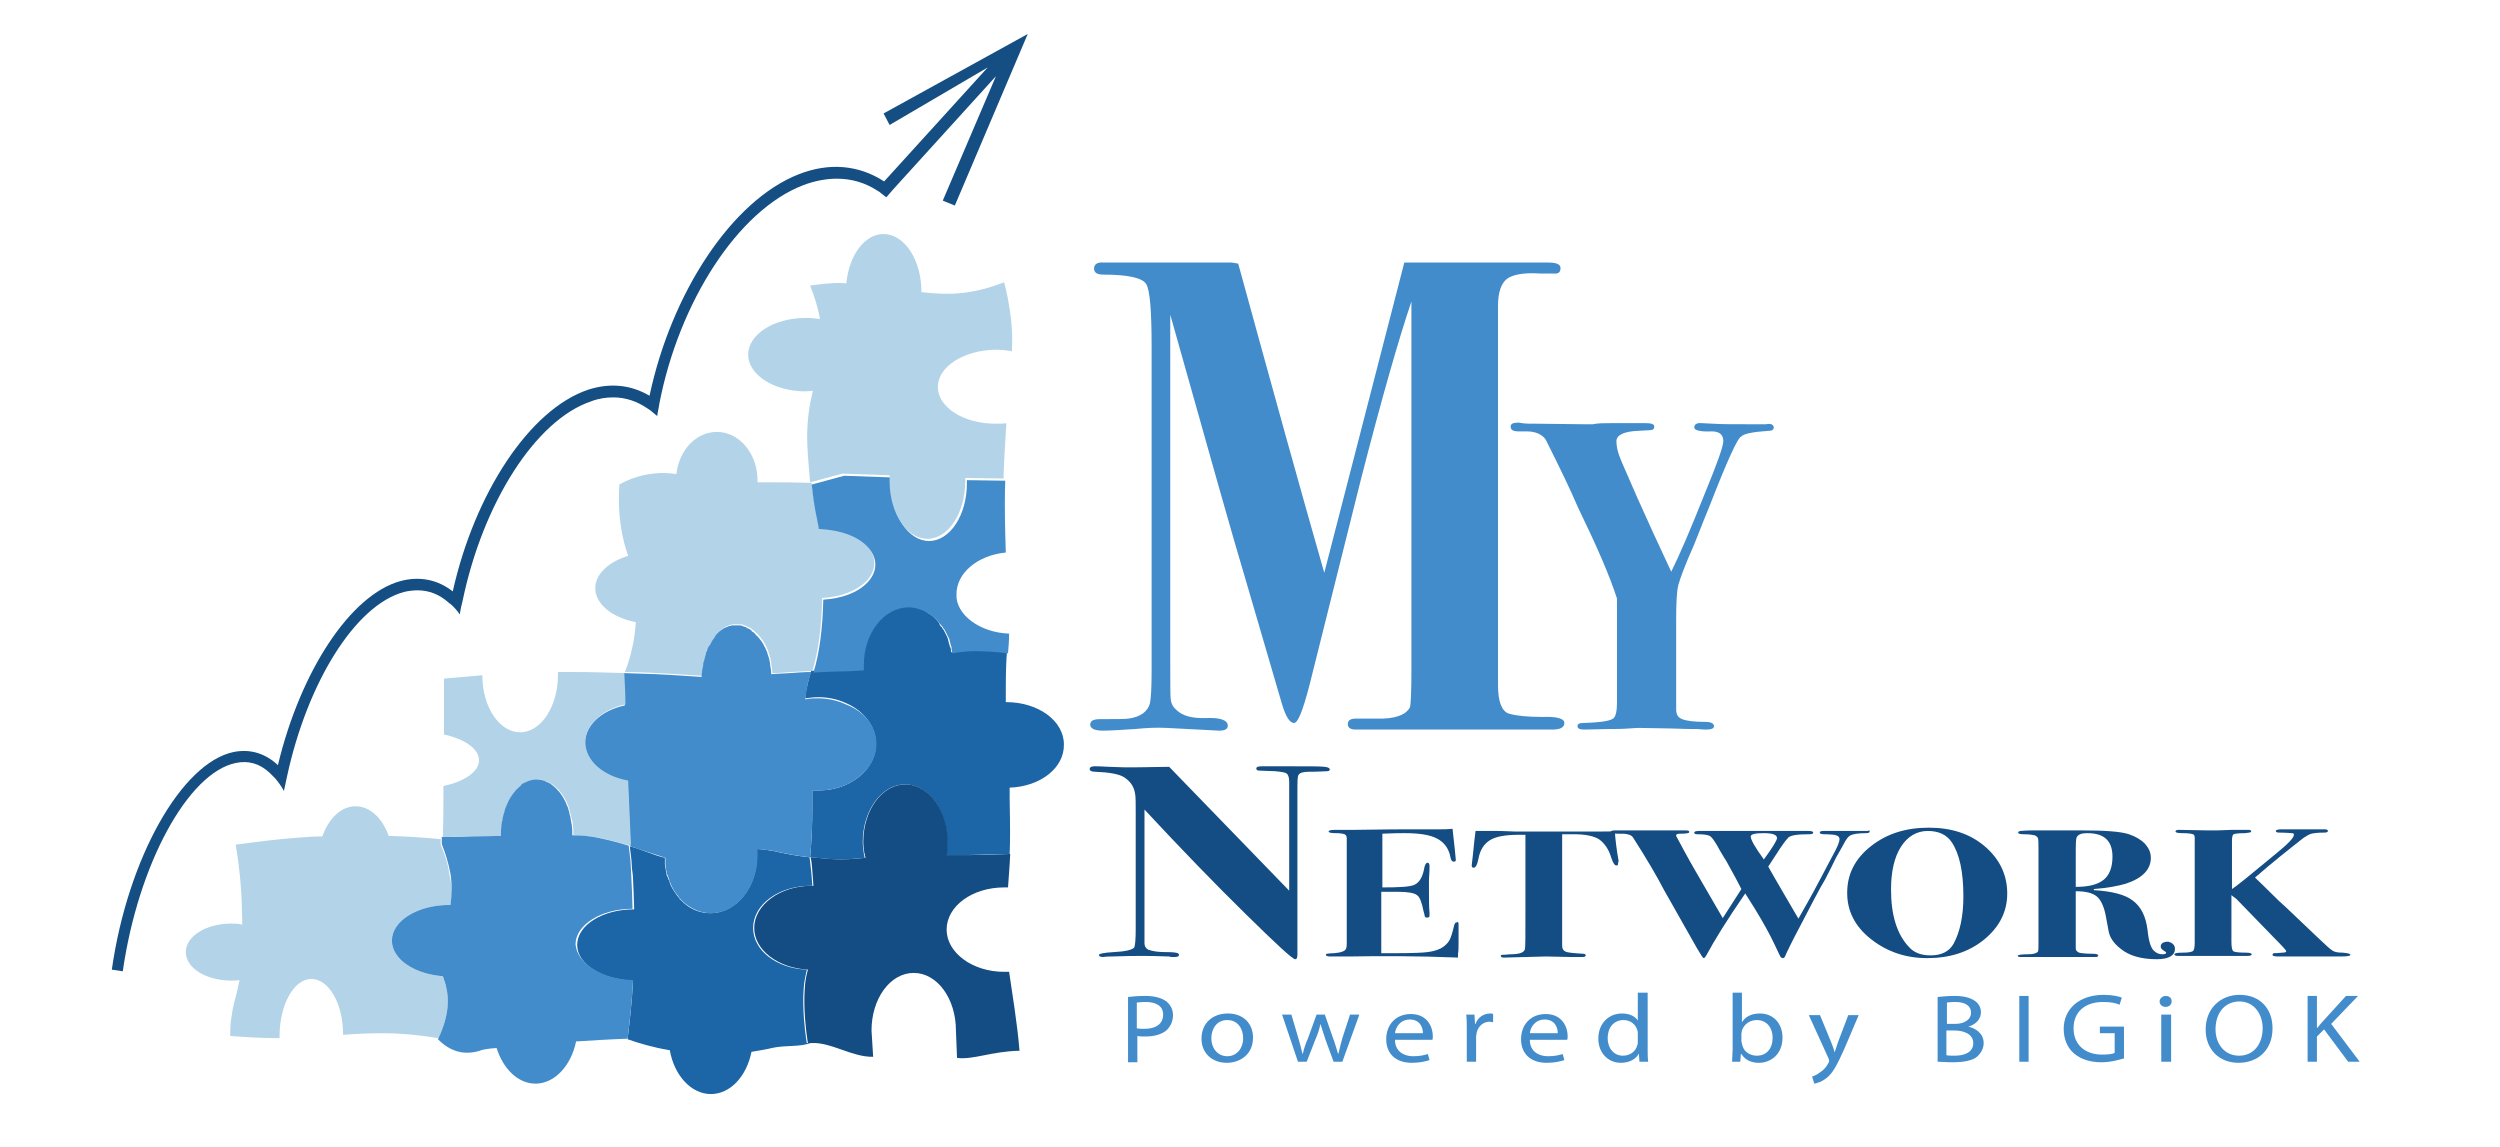 <?xml version="1.0" encoding="utf-8"?>
<!-- Generator: Adobe Illustrator 26.2.1, SVG Export Plug-In . SVG Version: 6.00 Build 0)  -->
<svg version="1.1" id="Layer_1" xmlns="http://www.w3.org/2000/svg" xmlns:xlink="http://www.w3.org/1999/xlink" x="0px" y="0px"
	 viewBox="0 0 456.1 209.2" style="enable-background:new 0 0 456.1 209.2;" xml:space="preserve">
<style type="text/css">
	.st0{fill:#B3D3E8;}
	.st1{fill:#1C65A7;}
	.st2{fill:#428CCB;}
	.st3{fill:#144D83;}
	.st4{fill:#144E83;}
	.st5{fill:#CCCCCC;}
	.st6{fill:#565656;}
	.st7{fill:#7D7D7D;}
	.st8{fill:#424242;}
	.st9{fill:#FFFFFF;}
	.st10{fill:#57A4DA;}
	.st11{fill:#202B5A;}
</style>
<path class="st0" d="M82.2,165.1H82c-5.8,0-10.5,2.9-10.5,6.5c0,3.4,4.1,6.1,9.3,6.5c0.2,0.7,0.4,1.4,0.6,2c0.5,2,0.6,5-1.4,9.3
	c-3.7-0.6-7-0.9-9.9-0.9c-2.9,0-5.1,0.1-7.5,0.3c0-5.7-2.6-10.2-5.8-10.2c-3.2,0-5.8,4.7-5.8,10.5c0,0.1,0,0.2,0,0.3
	c-3.4,0-6.4-0.2-9-0.4c0-0.7,0-1.9,0.2-3.3c0.3-2.2,0.8-3.8,0.9-4.2c0.2-0.8,0.4-1.7,0.6-2.7c-0.5,0.1-1,0.1-1.5,0.1
	c-4.6,0-8.3-2.3-8.3-5.2c0-2.9,3.7-5.2,8.3-5.2c0.7,0,1.3,0,2,0.2c0-1.7-0.1-3.2-0.1-4.1c-0.1-2.8-0.4-6.4-1.1-10.5
	c3.7-0.5,7.6-1,11.6-1.3c1.4-0.1,2.8-0.2,4.2-0.2c1.2-3.3,3.4-5.5,6.1-5.5c2.6,0,4.9,2.2,6,5.4c3.3,0.1,6.5,0.3,9.5,0.6
	c0,0.4,0,0.7,0,1c0.6,1.4,1.3,3.2,1.6,5.5C82.5,161.4,82.4,163.3,82.2,165.1z"/>
<path class="st0" d="M159.5,102.7c0,2.4-2,4.4-5,5.5c-1.3,0.5-2.9,0.8-4.5,0.9c-0.1,5.1-0.7,9.9-1.8,13.3c-1.2,0.1-2.5,0.1-3.9,0.2
	c-1.3,0.1-2.4,0.2-3.4,0.2c0-0.6-0.1-1.1-0.2-1.7c0-0.1,0-0.1,0-0.2c-0.1-0.3-0.1-0.6-0.2-1c-0.1-0.3-0.2-0.6-0.3-0.9
	c0,0,0-0.1,0-0.1c-0.1-0.3-0.2-0.5-0.3-0.7c-0.1-0.3-0.2-0.5-0.4-0.8c-0.1-0.2-0.2-0.3-0.3-0.5c0,0,0,0,0,0c0,0,0,0,0,0c0,0,0,0,0,0
	c0,0,0,0,0,0c0,0,0,0,0,0c0,0,0,0,0,0c0,0,0,0,0,0c-0.1-0.1-0.2-0.3-0.3-0.4c-0.1-0.2-0.3-0.4-0.5-0.6c-0.1-0.1-0.2-0.3-0.4-0.4
	c-0.1-0.1-0.1-0.1-0.2-0.2c-0.1-0.1-0.2-0.1-0.2-0.2c-0.1-0.1-0.2-0.2-0.3-0.2c-0.1-0.1-0.2-0.1-0.2-0.2c-0.1-0.1-0.2-0.1-0.3-0.2
	c-0.1,0-0.2-0.1-0.3-0.1c-0.1,0-0.2-0.1-0.3-0.2c-0.1,0-0.2-0.1-0.3-0.1c-0.1,0-0.2-0.1-0.3-0.1c-0.1,0-0.2-0.1-0.3-0.1c0,0,0,0,0,0
	c0,0,0,0,0,0c0,0-0.1,0-0.2,0c-0.2,0-0.4,0-0.6,0c-0.1,0-0.2,0-0.3,0c-0.1,0-0.2,0-0.3,0c-0.1,0-0.2,0-0.2,0c-0.1,0-0.2,0-0.3,0.1
	c0,0,0,0-0.1,0c0,0,0,0-0.1,0c-0.1,0-0.1,0-0.2,0.1c-0.1,0-0.2,0.1-0.2,0.1c-0.1,0-0.2,0.1-0.3,0.1c-0.1,0-0.1,0.1-0.2,0.1
	c-0.1,0-0.2,0.1-0.3,0.2c-0.1,0.1-0.2,0.1-0.3,0.2c-0.1,0.1-0.3,0.2-0.4,0.3c-0.1,0.1-0.3,0.2-0.4,0.4c-0.1,0.1-0.2,0.2-0.2,0.3
	c0,0.1-0.1,0.1-0.1,0.2c-0.1,0.1-0.2,0.2-0.2,0.3c-0.1,0.1-0.2,0.2-0.2,0.3c0,0-0.1,0.1-0.1,0.1c-0.1,0.1-0.2,0.2-0.2,0.4
	c0,0,0,0,0,0c-0.1,0.1-0.2,0.3-0.2,0.4c-0.1,0.1-0.1,0.2-0.2,0.3c-0.1,0.1-0.2,0.3-0.2,0.4c-0.1,0.1-0.1,0.2-0.1,0.3c0,0,0,0,0,0.1
	c-0.1,0.1-0.1,0.3-0.2,0.4c0,0,0,0,0,0.1c0,0.1-0.1,0.2-0.1,0.3c0,0,0,0,0,0c0,0.1-0.1,0.3-0.1,0.4c0,0,0,0,0,0
	c-0.1,0.1-0.1,0.2-0.1,0.4c-0.1,0.2-0.1,0.5-0.2,0.8c0,0,0,0.1,0,0.1c0,0.2-0.1,0.4-0.1,0.6v0c0,0.2-0.1,0.4-0.1,0.6
	c0,0.3-0.1,0.6-0.1,1v0c-1.9-0.1-4.1-0.3-8.2-0.5c-2-0.1-4-0.2-6-0.2v0c0.4-1,0.9-2.4,1.3-4.2c0.4-1.7,0.6-3.3,0.7-4.9
	c-4.3-0.8-7.4-3.3-7.4-6.2c0-2.6,2.5-4.8,6-5.9c-0.5-1.5-1-3-1.4-5.9c-0.4-3-0.3-5.5-0.2-7.1c1.4-0.8,3.5-1.7,6.2-2
	c1.6-0.2,2.9-0.1,4.2,0.1c0.5-4.4,3.6-7.7,7.4-7.7c4.1,0,7.4,4,7.4,8.8c0,0.1,0,0.2,0,0.4c0.8,0,1.7,0,2.6,0c1.9,0,4.3,0,7.2,0.1
	h0.1c0.4,4.1,0.9,5.2,1.3,8.1c1.9,0,3.8,0.4,5.3,1C157.5,98.3,159.5,100.3,159.5,102.7z"/>
<path class="st1" d="M184.2,143.7c0,0.6,0,1.3,0,2c0.1,5.5,0.1,7.8,0,10.1c-2.6,0.1-5.3,0.1-8,0.2c-1.4,0-2.5,0-3.6,0
	c0-0.2,0.1-0.4,0.1-0.6c0-0.2,0.1-0.4,0.1-0.6c0-0.1,0-0.2,0-0.4c0-0.1,0-0.2,0-0.3c0-0.2,0-0.4,0-0.5c0-5.8-3.4-10.5-7.7-10.5
	c-4.2,0-7.7,4.7-7.7,10.5c0,0.7,0.1,1.4,0.2,2.1c0,0.1,0,0.3,0.1,0.4c0,0.1,0,0.3,0.1,0.4c-2.2,0.2-3.9,0.4-6.6,0.2
	c-1.2-0.1-2.4-0.2-3.4-0.3c0.3-3.2,0.4-6.1,0.4-8.7c0-1.3,0-2.4,0-3.5c0.4,0,0.8,0,1.2,0c1.9,0,3.6-0.4,5.1-1.1
	c3.2-1.5,5.3-4.2,5.3-7.4c0-3.2-2.2-6-5.4-7.4c-1.5-0.7-3.2-1.1-5.1-1.1c-0.8,0-1.6,0.1-2.4,0.2c0.1-0.6,0.1-1.3,0.3-2
	c0.3-1.4,0.6-2.3,0.7-2.7c0-0.1,0.1-0.2,0.1-0.3c2-0.1,3.7-0.2,4.9-0.2c1.3,0,2.7-0.1,4.3-0.2c0-0.3,0-0.7,0-1
	c0-5.8,3.7-10.5,8.2-10.5c0.5,0,1,0.1,1.5,0.2c0.1,0,0.2,0.1,0.3,0.1c0.1,0,0.2,0,0.2,0.1c0.1,0,0.2,0.1,0.4,0.1
	c0.2,0.1,0.4,0.2,0.7,0.3c0.2,0.1,0.4,0.2,0.6,0.4c0,0,0,0,0,0c0.2,0.1,0.3,0.2,0.4,0.3c0,0,0,0,0.1,0c0.1,0.1,0.2,0.2,0.3,0.2
	c0.1,0.1,0.2,0.2,0.4,0.3c0.1,0.1,0.2,0.2,0.3,0.3c0.2,0.2,0.4,0.4,0.6,0.7c0.1,0.1,0.2,0.2,0.2,0.3c0,0,0,0,0,0.1
	c0.1,0.2,0.2,0.4,0.4,0.5c0.1,0.2,0.2,0.4,0.4,0.6c0.1,0.2,0.2,0.4,0.3,0.6c0,0,0,0,0,0c0.1,0.2,0.2,0.4,0.3,0.6
	c0,0.1,0.1,0.1,0.1,0.2c0,0,0,0,0,0.1c0.1,0.2,0.1,0.5,0.2,0.7c0,0,0,0.1,0,0.1c0.1,0.2,0.1,0.4,0.2,0.6c0,0.1,0,0.2,0.1,0.2
	c0.1,0.3,0.1,0.6,0.1,0.9c1.2-0.2,2.5-0.4,4-0.4c1.9-0.1,3.9,0,6.2,0.4c-0.1,1.4-0.2,3.3-0.2,6.6c0,0.9,0,1.7,0,2.5h0.1
	c5.8,0,10.5,3.4,10.5,7.7C194.2,140.1,189.8,143.5,184.2,143.7z"/>
<path class="st2" d="M184.1,115.6c0,1.4-0.1,2.4-0.2,3.6c-2.3-0.3-4.4-0.4-6.2-0.4c-1.5,0-2.8,0.2-4,0.4c0-0.3-0.1-0.6-0.1-0.9
	c0-0.1,0-0.2,0-0.2c-0.1-0.2-0.1-0.4-0.2-0.6c0,0,0-0.1,0-0.1c-0.1-0.2-0.1-0.5-0.2-0.7c0,0,0,0,0-0.1c0-0.1-0.1-0.1-0.1-0.2
	c-0.1-0.2-0.2-0.4-0.3-0.6c0,0,0,0,0,0c-0.1-0.2-0.2-0.4-0.3-0.6c-0.1-0.2-0.2-0.4-0.4-0.6c-0.1-0.2-0.2-0.4-0.4-0.5c0,0,0,0,0,0
	c-0.1-0.1-0.1-0.2-0.2-0.3c-0.2-0.2-0.4-0.5-0.6-0.7c-0.1-0.1-0.2-0.2-0.3-0.3c-0.1-0.1-0.2-0.2-0.4-0.3c-0.1-0.1-0.2-0.2-0.3-0.2
	c0,0,0,0,0,0c-0.1-0.1-0.3-0.2-0.4-0.3c0,0,0,0,0,0c-0.2-0.1-0.4-0.2-0.6-0.4c-0.2-0.1-0.4-0.2-0.7-0.3c-0.1-0.1-0.2-0.1-0.4-0.1
	c-0.1,0-0.1-0.1-0.2-0.1c-0.1,0-0.2-0.1-0.3-0.1c-0.5-0.1-1-0.2-1.5-0.2c-4.5,0-8.2,4.7-8.2,10.5c0,0.3,0,0.7,0,1
	c-1.5,0.1-2.9,0.2-4.3,0.2c-1.2,0-2.9,0.1-4.9,0.2c1.1-3.4,1.7-8.2,1.8-13.3c1.6-0.1,3.2-0.4,4.5-0.9c3-1.1,5-3.2,5-5.5
	c0-2.3-2-4.4-5-5.5c-1.6-0.6-3.4-0.9-5.3-1c-0.5-2.8-0.9-4-1.3-8.1v0l5.9-1.6l8.6,0.3v0.1c0,0.3,0,0.6,0,1c0,5.8,3.1,10.5,6.9,10.5
	c3.8,0,6.9-4.7,6.9-10.5c0-0.2,0-0.4,0-0.6l7,0.1c-0.1,2.4-0.1,5.7,0,9.7c0,1.3,0.1,2.4,0.1,3.4c-5.1,0.5-9,3.7-9,7.6
	C174.3,112,178.6,115.4,184.1,115.6z"/>
<path class="st0" d="M171.1,70.6c0,3.7,4.7,6.7,10.5,6.7c0.7,0,1.4,0,2-0.1c-0.2,3.6-0.4,6.1-0.5,9.4c0,0.2,0,0.4,0,0.7l-7-0.1
	c0,0.2,0,0.4,0,0.6c0,5.8-3.1,10.5-6.9,10.5c-3.8,0-6.9-4.7-6.9-10.5c0-0.3,0-0.6,0-1v-0.1l-8.6-0.3l-5.9,1.6c0-0.4-0.1-0.7-0.1-1.1
	c-0.3-3.9-0.7-7.1-0.2-11.3c0.2-1.7,0.5-3,0.8-4.3c-0.4,0-0.9,0.1-1.3,0.1c-5.8,0-10.5-3-10.5-6.7c0-3.7,4.7-6.7,10.5-6.7
	c0.9,0,1.8,0.1,2.6,0.2c-0.4-2.3-1.1-4.3-1.8-6.1c0.8-0.1,2.1-0.3,3.6-0.4c1.1-0.1,2.1-0.1,3,0c0.5-5.1,3.3-9,6.8-9
	c3.8,0,6.9,4.7,6.9,10.5v0.1c2.8,0.3,4.9,0.4,6.9,0.2c3.4-0.3,6.1-1.2,8.2-2c0.4,1.6,1,4.1,1.3,7.3c0.2,2,0.2,3.5,0.1,5.3
	c-0.9-0.2-1.9-0.3-3-0.3C175.8,63.9,171.1,66.9,171.1,70.6z"/>
<path class="st3" d="M186,191.7c-5.1,0.1-8.5,1.7-11.4,1.3c0-0.5-0.2-4.5-0.2-5c0-5.8-3.4-10.5-7.7-10.5s-7.7,4.7-7.7,10.5
	c0,0.2,0.3,4.6,0.3,4.8c-3.8,0.1-7.7-2.7-11.2-2.5h0c0,0-0.1,0-0.1,0c-0.2,0-0.4,0-0.6,0c0-0.2-0.1-0.4-0.1-0.6
	c-0.3-1.9-0.7-5.8-0.5-9c0.1-1.9,0.3-2.7,0.6-3.8c-5.5-0.3-9.8-3.6-9.8-7.6c0-4.2,4.7-7.7,10.5-7.7c0.1,0,0.2,0,0.3,0
	c0-0.5-0.1-1-0.1-1.4c-0.1-1.5-0.2-2.9-0.4-3.8v0c1.1,0.1,2.2,0.2,3.4,0.3c2.7,0.2,4.4,0,6.6-0.2c0-0.1,0-0.2-0.1-0.4
	c0-0.1,0-0.3-0.1-0.4c-0.1-0.7-0.2-1.4-0.2-2.1c0-5.8,3.4-10.5,7.7-10.5c4.2,0,7.7,4.7,7.7,10.5c0,0.2,0,0.4,0,0.5
	c0,0.1,0,0.2,0,0.3c0,0.1,0,0.3,0,0.4c0,0.2,0,0.4-0.1,0.6c0,0.2,0,0.4-0.1,0.6c1,0,2.2,0,3.6,0c2.7,0,5.4-0.1,8-0.2h0
	c-0.1,2.4-0.3,4.4-0.4,6.1c-0.2,0-0.5,0-0.7,0c-5.8,0-10.5,3.4-10.5,7.7c0,4.2,4.7,7.7,10.5,7.7c0.3,0,0.6,0,0.9,0
	C184.6,180.8,185.6,186.7,186,191.7z"/>
<path class="st1" d="M148,190.2c0,0,0.1,0,0.1,0c-2.1,0.9-4.6,0.4-7.3,1c-0.7,0.2-2,0.4-3.7,0.7c-0.9,4.5-3.9,7.7-7.4,7.7
	c-3.6,0-6.7-3.4-7.5-8c-3.1-0.5-5.7-1.3-7.7-2c0,0,0,0,0,0c0.4-3.3,0.8-6.9,1-10.7c-5.6-0.1-10.2-3-10.2-6.5c0-3.6,4.6-6.5,10.4-6.5
	c0-1-0.1-2.1-0.1-3.1c0-0.7-0.1-1.5-0.1-2.2c0-0.7-0.1-1.4-0.2-2.1c0-0.5-0.1-1.1-0.1-1.6c-0.1-0.8-0.2-1.7-0.3-2.5
	c1.2,0.3,2.2,0.7,3,1c1.4,0.5,2.5,0.9,3.4,1.1c0,0.1,0,0.2,0,0.3c0,0.2,0,0.3,0,0.5c0,0,0,0,0,0c0,0.1,0,0.3,0,0.4
	c0,0.2,0.1,0.4,0.1,0.6c0,0.2,0.1,0.5,0.1,0.7c0.1,0.2,0.1,0.4,0.1,0.5c0,0.2,0.1,0.3,0.2,0.5c0.1,0.2,0.1,0.4,0.2,0.5
	c0.1,0.2,0.2,0.4,0.2,0.6c0.3,0.8,0.7,1.4,1.2,2.1c0.1,0.1,0.2,0.3,0.3,0.4s0.2,0.2,0.3,0.4c0,0.1,0.1,0.1,0.2,0.2
	c0.1,0.1,0.2,0.2,0.4,0.4c1.4,1.3,3.1,2,5,2c4.7,0,8.5-4.7,8.5-10.5c0-0.3,0-0.6,0-0.8c0-0.1,0-0.2,0-0.4c0.6,0,1.3,0.1,2,0.2
	c1.6,0.2,1.3,0.3,4.1,0.8c0,0,1.5,0.3,3.5,0.5v0c0.1,1,0.3,2.3,0.4,3.8c0,0.4,0.1,0.9,0.1,1.4c-0.1,0-0.2,0-0.3,0
	c-5.8,0-10.5,3.4-10.5,7.7c0,4.1,4.3,7.4,9.8,7.6c-0.2,1.1-0.5,1.9-0.6,3.8c-0.2,3.2,0.2,7.1,0.5,9c0,0.2,0.1,0.4,0.1,0.6
	C147.6,190.3,147.8,190.3,148,190.2z"/>
<path class="st2" d="M159.9,135.7c0,3.2-2.2,5.9-5.4,7.4c-1.5,0.7-3.2,1.1-5.1,1.1c-0.4,0-0.8,0-1.2,0c0,1.1,0,2.2,0,3.5
	c0,2.5-0.1,5.5-0.4,8.7c-2-0.2-3.5-0.5-3.5-0.5c-2.8-0.5-2.5-0.6-4.1-0.8c-0.7-0.1-1.3-0.1-2-0.2c0,0.1,0,0.2,0,0.4
	c0,0.3,0,0.6,0,0.8c0,5.8-3.8,10.5-8.5,10.5c-1.9,0-3.6-0.8-5-2c-0.1-0.1-0.2-0.2-0.4-0.4c-0.1-0.1-0.1-0.1-0.2-0.2
	c-0.1-0.1-0.2-0.2-0.3-0.4s-0.2-0.3-0.3-0.4c-0.5-0.6-0.9-1.3-1.2-2.1c-0.1-0.2-0.2-0.4-0.2-0.6c-0.1-0.2-0.1-0.4-0.2-0.5
	c0-0.2-0.1-0.3-0.2-0.5c0-0.2-0.1-0.4-0.1-0.5c-0.1-0.2-0.1-0.5-0.1-0.7c0-0.2-0.1-0.4-0.1-0.6c0-0.1,0-0.3,0-0.4c0,0,0,0,0,0
	c0-0.2,0-0.3,0-0.5c0-0.1,0-0.2,0-0.3c-0.9-0.3-2-0.7-3.4-1.1c-0.8-0.3-1.9-0.6-3-1c0,0,0,0,0,0c0-0.1,0-0.2,0-0.3
	c-0.2-3.8-0.3-7.7-0.5-11.5c-4.5-0.8-7.8-3.6-7.8-7c0-3.2,3-6,7.3-6.9c-0.1-1.9-0.2-3.8-0.2-5.7c0-0.1,0-0.1,0-0.2
	c2,0.1,4,0.1,6,0.2c4.1,0.2,6.3,0.4,8.2,0.5v0c0-0.3,0-0.6,0.1-1c0-0.2,0-0.4,0.1-0.6v0c0-0.2,0.1-0.4,0.1-0.6c0,0,0-0.1,0-0.1
	c0-0.3,0.1-0.5,0.2-0.8c0-0.1,0.1-0.3,0.1-0.4c0,0,0,0,0,0c0-0.1,0.1-0.3,0.1-0.4c0,0,0,0,0,0c0-0.1,0.1-0.2,0.1-0.3c0,0,0,0,0-0.1
	c0-0.2,0.1-0.3,0.2-0.4c0,0,0-0.1,0-0.1c0-0.1,0.1-0.2,0.1-0.3c0-0.2,0.1-0.3,0.2-0.4c0-0.1,0.1-0.2,0.2-0.3
	c0.1-0.1,0.2-0.3,0.2-0.4c0,0,0,0,0,0c0.1-0.1,0.2-0.3,0.2-0.4c0,0,0.1-0.1,0.1-0.1c0.1-0.1,0.1-0.2,0.2-0.3
	c0.1-0.1,0.2-0.2,0.2-0.3c0-0.1,0.1-0.1,0.1-0.2c0.1-0.1,0.2-0.2,0.2-0.3c0.1-0.1,0.3-0.2,0.4-0.4c0.1-0.1,0.3-0.2,0.4-0.3
	c0.1-0.1,0.2-0.1,0.3-0.2c0.1-0.1,0.2-0.1,0.3-0.2c0.1,0,0.1-0.1,0.2-0.1c0.1,0,0.2-0.1,0.3-0.1c0.1,0,0.2-0.1,0.2-0.1
	c0.1,0,0.1,0,0.2-0.1c0,0,0,0,0.1,0c0,0,0.1,0,0.1,0c0.1,0,0.2-0.1,0.3-0.1c0.1,0,0.2,0,0.2,0c0.1,0,0.2,0,0.3,0c0.1,0,0.2,0,0.3,0
	c0.2,0,0.4,0,0.6,0c0,0,0.1,0,0.2,0c0,0,0,0,0,0c0,0,0,0,0,0c0.1,0,0.2,0,0.3,0.1c0.1,0,0.2,0.1,0.3,0.1c0.1,0,0.2,0.1,0.3,0.1
	c0.1,0,0.2,0.1,0.3,0.2c0.1,0,0.2,0.1,0.3,0.1c0.1,0,0.2,0.1,0.3,0.2c0.1,0,0.2,0.1,0.2,0.2c0.1,0.1,0.2,0.2,0.3,0.2
	c0.1,0.1,0.1,0.1,0.2,0.2c0.1,0.1,0.2,0.1,0.2,0.2c0.1,0.1,0.2,0.3,0.4,0.4c0.2,0.2,0.3,0.4,0.5,0.6c0.1,0.1,0.2,0.3,0.3,0.4
	c0,0,0,0,0,0c0,0,0,0,0,0c0,0,0,0,0,0c0,0,0,0,0,0c0,0,0,0,0,0c0,0,0,0,0,0c0,0,0,0,0,0c0.1,0.2,0.2,0.3,0.3,0.5
	c0.1,0.3,0.3,0.5,0.4,0.8c0.1,0.2,0.2,0.5,0.3,0.7c0,0,0,0.1,0,0.1c0.1,0.3,0.2,0.6,0.3,0.9c0.1,0.3,0.1,0.6,0.2,1
	c0,0.1,0,0.1,0,0.2c0.1,0.5,0.2,1.1,0.2,1.7c0.9-0.1,2-0.1,3.4-0.2c1.4-0.1,2.7-0.2,3.9-0.2c0,0.1,0,0.2-0.1,0.3
	c-0.1,0.4-0.5,1.4-0.7,2.7c-0.1,0.7-0.2,1.4-0.3,2c0.8-0.2,1.5-0.2,2.3-0.2c1.8,0,3.6,0.4,5.1,1.1
	C157.7,129.8,159.9,132.5,159.9,135.7z"/>
<path class="st0" d="M114.9,154.3c-1.8-0.6-3.9-1.1-5.8-1.5c-1.1-0.2-2.5-0.3-4.5-0.4c0-0.4,0-0.7,0-1c0-0.4-0.1-0.7-0.1-1
	c0-0.3-0.1-0.7-0.2-1c-0.1-0.3-0.1-0.6-0.2-0.9c-0.1-0.3-0.1-0.5-0.2-0.8c-0.1-0.2-0.1-0.4-0.2-0.6c-0.4-1.1-1-2.1-1.7-2.9
	c-0.1-0.1-0.1-0.2-0.2-0.2l-0.3-0.3c-0.2-0.2-0.4-0.3-0.6-0.5c-0.2-0.1-0.4-0.3-0.6-0.4c-0.2-0.1-0.5-0.2-0.7-0.3
	c-0.1,0-0.2-0.1-0.2-0.1c-0.4-0.1-0.9-0.2-1.3-0.2c-0.5,0-0.9,0.1-1.3,0.2c-0.1,0-0.2,0-0.2,0.1c-0.2,0.1-0.5,0.2-0.7,0.3
	c-0.2,0.1-0.4,0.2-0.6,0.4c-0.2,0.1-0.4,0.3-0.5,0.5c-0.1,0.1-0.2,0.2-0.3,0.3c-0.1,0.1-0.2,0.2-0.2,0.2c-0.7,0.8-1.2,1.7-1.7,2.8
	c-0.1,0.2-0.2,0.5-0.3,0.7c-0.1,0.3-0.2,0.5-0.2,0.8c-0.1,0.3-0.1,0.5-0.2,0.8c0,0.1,0,0.1,0,0.2c-0.1,0.3-0.1,0.6-0.2,1
	c-0.1,0.3-0.1,0.7-0.1,1c0,0.3,0,0.7,0,1c-1.5,0-3.3,0.1-5.3,0.1c-2.1,0-4,0.1-5.5,0.1c0.1-3.1,0.1-6.2,0.1-9.3
	c3.8-0.8,6.5-2.6,6.5-4.7c0-2.1-2.7-3.9-6.4-4.7c0-3.4,0-6.8,0-10.2c2.3-0.2,4.6-0.4,7-0.6c0,5.8,3.1,10.4,6.9,10.4
	c3.8,0,6.9-4.7,6.9-10.5c0-0.2,0-0.3,0-0.5c0.8,0,1.7,0,2.5,0c3.3,0,6.5,0.1,9.6,0.2c0.1,1.9,0.2,3.8,0.2,5.7
	c-4.2,0.9-7.3,3.7-7.3,6.9c0,3.4,3.3,6.2,7.8,7c0.2,3.8,0.3,7.7,0.5,11.5C114.9,154.1,114.9,154.2,114.9,154.3z"/>
<path class="st2" d="M115.5,178.8c-0.2,3.8-0.6,7.4-1,10.7c-3,0.1-6.2,0.3-9.4,0.5c-0.9,4.4-3.9,7.7-7.4,7.7c-3.2,0-5.9-2.7-7.1-6.5
	c-1.6,0.1-2.5,0.3-2.8,0.4c-0.5,0.2-1.8,0.6-3.5,0.4c-2-0.3-3.4-1.4-4.4-2.4c0,0,0-0.1,0.1-0.2c2-4.3,1.9-7.3,1.4-9.3
	c-0.1-0.6-0.4-1.3-0.6-2c-5.2-0.4-9.3-3.1-9.3-6.5c0-3.6,4.7-6.5,10.5-6.5h0.2c0.2-1.8,0.3-3.7,0-5.6c-0.4-2.2-1-4-1.6-5.5
	c0-0.3,0-0.7,0-1v-0.3c1.6,0,3.4,0,5.5-0.1c2,0,3.8-0.1,5.3-0.1c0-0.3,0-0.7,0-1c0-0.3,0.1-0.7,0.1-1c0-0.3,0.1-0.6,0.2-1
	c0-0.1,0-0.1,0-0.2c0.1-0.3,0.1-0.5,0.2-0.8c0.1-0.3,0.2-0.5,0.2-0.8c0.1-0.2,0.2-0.5,0.3-0.7c0.4-1.1,1-2,1.7-2.8
	c0.1-0.1,0.1-0.2,0.2-0.2c0.1-0.1,0.2-0.2,0.3-0.3c0.2-0.2,0.4-0.3,0.5-0.5s0.4-0.3,0.6-0.4c0.2-0.1,0.5-0.2,0.7-0.3
	c0.1,0,0.2-0.1,0.2-0.1c0.4-0.1,0.9-0.2,1.3-0.2c0.4,0,0.9,0.1,1.3,0.2c0.1,0,0.2,0,0.2,0.1c0.2,0.1,0.5,0.2,0.7,0.3
	c0.2,0.1,0.4,0.2,0.6,0.4s0.4,0.3,0.6,0.5l0.3,0.3c0.1,0.1,0.1,0.2,0.2,0.2c0.7,0.8,1.3,1.8,1.7,2.9c0.1,0.2,0.2,0.4,0.2,0.6
	c0.1,0.3,0.2,0.5,0.2,0.8c0.1,0.3,0.2,0.6,0.2,0.9c0.1,0.3,0.1,0.7,0.2,1c0,0.3,0.1,0.7,0.1,1c0,0.3,0,0.7,0,1c2,0,3.4,0.2,4.5,0.4
	c1.9,0.4,4,0.9,5.8,1.5c0,0,0,0,0,0c0.1,0.8,0.2,1.6,0.3,2.5c0,0.5,0.1,1.1,0.1,1.6c0,0.7,0.1,1.4,0.1,2.1c0,0.7,0.1,1.4,0.1,2.2
	c0,1,0.1,2,0.1,3.1c-5.7,0-10.4,2.9-10.4,6.5C105.3,175.8,109.9,178.7,115.5,178.8z"/>
<path class="st4" d="M161.2,20.7l1.1,2.1l17.9-10.5l0,0l-18.9,20.8c-4.6-3-10-3.5-15.6-1.3c-12.2,4.8-23.2,21.6-27.2,40.4
	c-3.4-2-7.2-2.4-11.2-1.1C96.6,74.7,86.6,90,82.6,107.9c-2.8-2.2-6.1-2.8-9.5-1.9c-9.2,2.5-18.3,16.5-22.4,33.6c0,0-0.1-0.1-0.1-0.1
	c-2.3-2.1-5-2.9-8-2.3c-9.5,2-19.3,19.4-22.2,39.7l2,0.3c2.8-19.5,11.9-36.2,20.6-38c2.3-0.5,4.4,0.1,6.2,1.8c0.3,0.3,0.6,0.6,1,1
	c0.6,0.7,1.1,1.4,1.6,2.3c0.2-0.9,0.4-1.9,0.6-2.8c3.7-17,12.4-31.1,21.3-33.5c0.8-0.2,1.7-0.3,2.5-0.3c2,0,3.9,0.7,5.6,2.2
	c0.1,0.1,0.2,0.2,0.4,0.3c0.6,0.5,1.2,1.2,1.7,1.9c0.1-0.9,0.3-1.7,0.5-2.5c3.7-17.8,13.3-33,23.5-36.4c1.3-0.5,2.7-0.7,4-0.7
	c2.2,0,4.3,0.7,6.2,2c0.2,0.1,0.4,0.3,0.6,0.4c0.4,0.3,0.8,0.7,1.2,1c0.1-0.8,0.3-1.5,0.4-2.3c3.6-18.5,14.3-35.2,26.2-39.8
	c2.1-0.8,4.2-1.2,6.2-1.2c2.6,0,5.1,0.7,7.4,2.2c0.2,0.1,0.5,0.3,0.7,0.5c0.3,0.2,0.6,0.5,0.9,0.7l1.3-1.5l18.7-20.6l-9.7,22.7
	l2.2,0.9l13.3-31.3L161.2,20.7z"/>
<g>
	<g>
		<path class="st3" d="M266.1,168.6c0,0,0,1.1,0,3.1c0,1.1,0,1.8-0.1,2.3c0,0.5,0,0.7,0,0.7c-7.5-0.3-14.1-0.3-19.7-0.2h-3.6
			c-0.5,0-0.8-0.1-0.8-0.3c0-0.1,0.1-0.2,0.2-0.2c0.1,0,0.6-0.1,1.3-0.1c1.3-0.1,2.1-0.4,2.2-0.9c0.1-0.3,0.1-0.6,0.1-1v-16.9
			c0-1.3,0-2.1,0-2.2c0-0.4-0.2-0.6-0.4-0.7c-0.3-0.1-0.8-0.2-1.6-0.2c-0.9,0-1.3-0.1-1.3-0.3c0-0.2,0.4-0.3,1.2-0.3
			c0.8,0,1.9,0,3.3,0c5.2-0.1,9.5-0.1,12.9-0.1h2.9c0.6,0,1.4,0,2.3-0.1l0.4,3.6c0.1,1.2,0.2,1.9,0.2,2.1c0,0.2-0.1,0.3-0.4,0.3
			c-0.3,0-0.5-0.3-0.6-0.9c-0.3-1.5-1.1-2.6-2.4-3.3c-1.3-0.7-3.3-1-5.9-1c-0.8,0-2.2,0-4.1,0.1v9.8c3.1,0,5.1-0.1,5.9-0.5
			s1.4-1.3,1.7-2.8c0.1-0.8,0.4-1.2,0.6-1.2c0.3,0,0.4,0.2,0.4,0.6c0,0.4,0,1.2-0.1,2.5c0,0.4,0,1,0,1.7c0,1.9,0,3.4,0.1,4.3
			c0,0.1,0,0.3,0,0.5c0,0.3-0.1,0.4-0.4,0.4c-0.2,0-0.3,0-0.4-0.1c-0.1-0.1-0.1-0.5-0.3-1.1c-0.3-1.6-0.7-2.6-1.2-2.9
			c-0.5-0.4-1.7-0.6-3.5-0.6H252v11.2h2.7c3.1,0,5.1-0.1,5.7-0.2c0.9-0.1,1.7-0.3,2.5-0.7c0.7-0.4,1.2-0.9,1.5-1.4
			c0.3-0.5,0.6-1.5,0.9-2.8c0.1-0.3,0.2-0.5,0.4-0.5C266,168.1,266.1,168.3,266.1,168.6z"/>
		<path class="st3" d="M295.2,157.6c0,0.2-0.1,0.3-0.3,0.3c-0.3,0-0.6-0.4-0.9-1.3c-0.5-1.7-1.3-2.8-2.3-3.5c-1-0.6-2.5-0.9-4.6-0.9
			c-0.8,0-1.5,0-2.1,0v20.3c0,0.6,0.2,0.9,0.6,1.1c0.4,0.2,1.5,0.3,3.2,0.4c0.3,0,0.5,0.1,0.5,0.3c0,0.2-0.2,0.3-0.7,0.3
			c-0.1,0-0.3,0-0.7,0c-0.5,0-0.8,0-1.1,0l-4.7-0.1l-7.7,0.2c-0.4,0-0.6-0.1-0.6-0.3c0-0.1,0.1-0.2,0.2-0.2s0.6,0,1.5-0.1
			c1.7,0,2.5-0.3,2.7-0.9c0.1-0.3,0.1-2.6,0.1-6.8v-14.1c-0.3,0-0.7,0-1.2,0c-2.4,0-4.2,0.3-5.3,1c-1.1,0.7-1.8,1.8-2.1,3.5
			c-0.2,1-0.5,1.5-0.8,1.5c-0.3,0-0.4-0.1-0.4-0.4c0-0.2,0.1-0.8,0.2-1.8c0.2-2.2,0.4-3.7,0.5-4.5h0.7h3.3c0.1,0,1.1,0,3.1,0.1
			c2,0,4.6,0,7.7,0c1.7,0,3.3,0,4.6,0c1.4,0,2.6,0,3.7,0c1,0,1.7,0,2.3-0.1c0.1,1.4,0.3,3.3,0.7,5.5
			C295.2,157.3,295.2,157.5,295.2,157.6z"/>
		<path class="st3" d="M341.1,151.7c0,0.2-0.2,0.3-0.7,0.3c-1.5,0-2.4,0.2-2.8,0.4c-0.4,0.2-0.8,0.7-1.3,1.7
			c-0.3,0.5-0.7,1.3-1.3,2.3c-0.4,0.9-1.1,2.2-2,4c-0.5,0.8-1.2,2.1-2.1,3.8l-2.4,4.6c-1.7,3.2-2.6,5.1-2.8,5.6
			c-0.1,0.3-0.3,0.4-0.4,0.4c-0.2,0-0.4-0.1-0.5-0.3c-0.1-0.2-0.5-1-1.1-2.3c-0.8-1.7-2-3.9-3.6-6.5l-1.7-2.7
			c-3.3,4.8-5.6,8.5-7.1,11.3c-0.2,0.3-0.3,0.5-0.5,0.5c-0.1,0-0.5-0.6-1.2-1.8l-6-10.6c-1.4-2.7-3.3-5.9-5.6-9.5
			c-0.2-0.4-0.6-0.6-1.1-0.7c-0.3-0.1-0.9-0.1-1.7-0.1c-0.9,0-1.3-0.1-1.3-0.3c0-0.2,0.2-0.3,0.7-0.3c0,0,0.5,0,1.6,0
			c1.1,0,2.1,0,3,0h1.9h5c0.2,0,0.4,0,0.8,0c0.3,0,0.6,0,0.7,0c0.4,0,0.6,0.1,0.6,0.3c0,0.2-0.5,0.3-1.6,0.3c-0.6,0-0.8,0.1-0.8,0.3
			c0,0.1,0,0.2,0.1,0.3c0.7,1.3,1.8,3.4,3.3,6l5.1,8.8l3.4-5.3c-0.5-1-1.4-2.7-2.8-5.2c-0.3-0.4-0.6-1-1.1-1.8
			c-0.1-0.2-0.3-0.5-0.5-0.9c-0.6-1-1-1.6-1.4-1.8c-0.4-0.2-1.1-0.3-2.3-0.3c-0.3,0-0.5-0.1-0.5-0.3c0-0.2,0.3-0.3,0.9-0.3
			c-0.1,0,0.1,0,0.5,0s1.2,0,2.2,0h17.2c0.6,0,0.9,0.1,0.9,0.3c0,0.2-0.2,0.3-0.7,0.3c-2.3,0-3.7,0.2-4,0.8
			c-0.6,0.6-1.7,2.3-3.5,5.1c1.1,2,3,5.2,5.5,9.5c0.5-0.9,1.1-1.9,1.7-3c0.5-0.9,1.4-2.5,2.6-4.8c0.8-1.5,1.4-2.7,1.9-3.6
			c0.9-1.6,1.3-2.6,1.3-3.1c0-0.4-0.3-0.7-1-0.8c-0.2,0-0.8-0.1-1.8-0.1c-0.5,0-0.8-0.1-0.8-0.3c0-0.2,0.2-0.3,0.7-0.3h3.9
			c1.7,0,2.9,0,3.8,0h0.4C341,151.4,341.1,151.5,341.1,151.7z M324.2,152.9c0-0.6-0.8-0.9-2.4-0.9c-1.6,0-2.4,0.2-2.4,0.6
			c0,0.6,0.8,2,2.4,4.2C323.4,154.6,324.2,153.3,324.2,152.9z"/>
		<path class="st3" d="M366.2,163c0,3.3-1.4,6.1-4.2,8.4c-2.8,2.3-6.3,3.4-10.4,3.4c-4,0-7.4-1.2-10.3-3.5s-4.3-5.1-4.3-8.4
			c0-3.4,1.4-6.2,4.3-8.5s6.4-3.4,10.6-3.4c4.1,0,7.5,1.1,10.2,3.4C364.8,156.7,366.2,159.6,366.2,163z M358.2,163.5
			c0-4.4-0.7-7.7-2.1-9.8c-0.9-1.4-2.4-2.1-4.4-2.1c-2,0-3.7,1-4.9,2.9c-1.2,1.9-1.8,4.5-1.8,7.8c0,4.7,1.1,8.2,3.3,10.5
			c0.9,1,2.2,1.5,3.9,1.5c2,0,3.4-0.7,4.2-2.1C357.6,170,358.2,167.1,358.2,163.5z"/>
		<path class="st3" d="M396.8,173.1c0,1.2-1.1,1.9-3.3,1.9c-2.8,0-5-0.6-6.6-1.9c-1.3-1-2-2.1-2.2-3.2l-0.5-2.7
			c-0.3-1.7-0.9-3-1.6-3.6c-0.8-0.7-2.1-1-3.9-1v7.6c0,1.8,0,2.7,0,2.8c0,0.4,0.2,0.6,0.6,0.8c0.4,0.1,1.2,0.2,2.4,0.2
			c0.7,0,1.1,0.1,1.1,0.3c0,0.2-0.2,0.3-0.5,0.3h-4.4h-0.7c-0.5,0-1.1,0-1.5,0h-3.3c-0.3,0-0.6,0-1,0c-0.3,0-0.5,0-0.6,0h-2.1
			c-0.4,0-0.6-0.1-0.6-0.2c0-0.2,0.6-0.3,1.9-0.3c1,0,1.6-0.2,1.8-0.5c0.1-0.2,0.1-0.6,0.1-1.4v-17.2c0-1.2,0-1.8-0.1-2.1
			c-0.1-0.2-0.3-0.4-0.6-0.5c-0.4-0.1-1.1-0.2-2-0.2c-0.7,0-1-0.1-1-0.3c0-0.2,0.1-0.2,0.4-0.3c0.3,0,1-0.1,2.2-0.1h0.8
			c0.5,0,1.1,0,1.6,0h1.5c0,0,0.3,0,0.9,0c0.6,0,1.1,0,1.6,0h2.6c4.2,0,7.1,0.2,8.6,0.7c1.2,0.4,2.2,1,2.9,1.7
			c0.7,0.8,1.1,1.6,1.1,2.6c0,2.1-1.5,3.7-4.5,4.7c-1.3,0.4-3.3,0.8-5.9,1l0,0.2c3.3,0.2,5.7,0.8,7.1,1.9c1.5,1.1,2.4,2.9,2.7,5.4
			c0.2,2,0.6,3.2,1.1,3.7c0.5,0.5,1,0.7,1.6,0.7c0.5,0,0.7-0.1,0.7-0.3c0-0.1-0.2-0.2-0.5-0.4c-0.3-0.2-0.5-0.4-0.5-0.7
			c0-0.6,0.5-0.9,1.4-0.9C396.3,172,396.8,172.4,396.8,173.1z M385.4,156.3c0-2.9-1.5-4.3-4.6-4.3c-1,0-1.6,0.2-1.9,0.7
			c-0.2,0.3-0.2,1.5-0.2,3.6v5.5c2.3,0,4-0.4,5.1-1.3C384.8,159.7,385.4,158.3,385.4,156.3z"/>
		<path class="st3" d="M428.8,174.2c0,0.2-0.6,0.3-1.7,0.3c-1,0-2.4,0-4.2,0c-1.4,0-2.3,0-2.8,0h-2.5h-2c-0.7,0-1-0.1-1-0.3
			c0-0.2,0.1-0.2,0.2-0.3c0.2,0,0.7,0,1.6-0.1c0.5,0,0.7-0.1,0.7-0.3c0-0.1-0.8-1-2.5-2.7l-6.6-6.8c-0.4-0.3-0.7-0.5-0.9-0.7v8.4
			c0,1,0.1,1.6,0.3,1.8c0.2,0.2,1,0.3,2.3,0.3c0.7,0,1.1,0.1,1.1,0.3c0,0.2-0.3,0.3-0.8,0.3h-2.8c-1.9,0-3.8,0-5.8,0
			c-0.3,0-0.8,0-1.4,0c-0.6,0-1.3,0-2,0h-0.6c-0.5,0-0.7-0.1-0.7-0.3c0-0.2,0.5-0.3,1.5-0.3c1,0,1.6-0.1,1.9-0.3
			c0.2-0.2,0.3-0.7,0.3-1.5v-19.2c0-0.3-0.1-0.5-0.3-0.6c-0.3-0.1-0.9-0.2-1.9-0.2c-0.9,0-1.3-0.1-1.3-0.3c0-0.2,0.2-0.3,0.6-0.3
			l5.5,0.1c0.1,0,0.2,0,0.5,0c0.3,0,0.6,0,0.9,0l2.8-0.1h1.9c0.3,0,0.7,0,1.1,0c0.4,0,0.5,0.1,0.5,0.3c0,0.2-0.4,0.2-1.1,0.3
			c-1.2,0-1.9,0.1-2.1,0.2c-0.2,0.1-0.3,0.5-0.3,1.2v8.8c0.8-0.5,3.5-2.7,8.2-6.6c2.1-1.7,3.1-2.8,3.1-3.3c0-0.2-0.1-0.3-0.4-0.3
			c-0.3,0-1-0.1-2.3-0.1c-0.4,0-0.6-0.1-0.6-0.3c0-0.2,0.4-0.3,1.1-0.3h2c0.1,0,0.2,0,0.4,0c0.3,0,0.5,0,0.7,0h4.7
			c0.4,0,0.6,0.1,0.6,0.3c0,0.2-0.2,0.3-0.7,0.3c-1.1,0-1.9,0.1-2.3,0.2c-0.4,0.1-0.9,0.4-1.5,0.8c-2.8,2.2-5.7,4.5-8.8,7.2
			c0.5,0.5,2,1.9,4.3,4.2c1.7,1.5,4,3.8,7.1,6.7c1.4,1.3,2.2,2.1,2.7,2.4c0.4,0.3,1,0.4,1.9,0.4C428.4,173.9,428.8,174,428.8,174.2z
			"/>
	</g>
	<g>
		<path class="st3" d="M242.6,140.4c0,0.2-0.2,0.3-0.5,0.3c-0.3,0-1.4,0.1-3.3,0.1c-1.1,0-1.7,0.2-1.9,0.6c-0.2,0.2-0.2,1.3-0.2,3.2
			v5.8c0,3.9,0,8.9,0,15.2v8.5c0,0.6-0.1,0.9-0.4,0.9c-0.5,0-3.5-2.8-9.1-8.3c-5.6-5.5-11.7-11.8-18.4-19v3.7c0,1.3,0,2.4,0,3.3
			s0,1.5,0,1.7V172c0,0.7,0.3,1.1,0.8,1.3c0.9,0.3,1.9,0.4,3.1,0.4c1.4,0,2.2,0.1,2.3,0.3c0,0,0.1,0.1,0.1,0.2
			c0,0.3-0.3,0.4-0.9,0.4c-0.4,0-0.7,0-0.9-0.1c-2.5-0.1-4.1-0.1-4.7-0.1c-1.5,0-3.4,0-5.7,0.1c-1.2,0-1.7,0.1-1.5,0.1
			c-0.6,0-0.9-0.1-0.9-0.4c0-0.2,0.9-0.4,2.7-0.5c2.1-0.1,3.3-0.4,3.7-0.8c0.2-0.3,0.3-1.5,0.3-3.6v-20.6c0-2.1,0-3.4-0.1-3.8
			c-0.2-1.5-1-2.5-2.2-3.2c-0.9-0.5-2.6-0.8-5.1-0.9c-0.7,0-1-0.2-1-0.5c0-0.3,0.3-0.5,0.9-0.5c0.2,0,1.1,0,2.7,0.1
			c0.7,0,1.9,0.1,3.4,0.1c3.1,0,5.6-0.1,7.5-0.1l21.9,22.6v-19.9c0-0.8-0.2-1.3-0.5-1.5c-0.3-0.2-1-0.3-2.1-0.4l-2.7-0.1
			c-0.5,0-0.7-0.1-0.7-0.4c0-0.3,0.4-0.4,1.1-0.4h1.4c0.2,0,0.7,0,1.2,0c0.5,0,1,0,1.4,0c4.2,0,6.7,0,7.4,0.1
			C242.3,140,242.6,140.1,242.6,140.4z"/>
	</g>
</g>
<g>
	<path class="st2" d="M285.4,131.9c0,0.8-0.7,1.2-2.2,1.2h-0.8c-1.6,0-4.4,0-8.4,0c-4,0-7,0-8.9,0c-0.8,0-2.5,0-5,0
		c-2.5,0-5.8,0-10,0h-2.7c-1,0-1.5-0.3-1.5-1c0-0.7,0.5-1,1.5-1h3.7c3.3,0.1,5.3-0.6,6.1-2c0.2-0.4,0.3-2.9,0.3-7.4V55
		c-2.3,6.8-5.4,17.6-9.2,32.4l-9.4,37.6c-1.2,4.6-2.1,6.9-2.8,6.9c-0.8,0-1.5-1.1-2.2-3.4c-0.2-0.7-2.5-8.6-6.9-23.6
		c-1.7-5.6-6.2-21.5-13.5-47.5v63.7c0,3.7,0,5.9,0.1,6.6c0.1,0.7,0.4,1.3,1,1.8c1.1,1.1,2.9,1.6,5.5,1.5c2.6-0.1,3.9,0.4,3.9,1.4
		c0,0.6-0.5,0.9-1.6,0.9l-9.6-0.5c-1.7-0.1-3.6,0-5.7,0.2c-2.9,0.2-4.8,0.3-5.9,0.3c-1.5,0-2.3-0.4-2.3-1.1c0-0.7,0.6-1,1.8-1
		c2.9,0,4.6,0,5.2-0.1c2.2-0.3,3.5-1.3,3.9-2.8c0.2-1,0.3-3,0.3-6.1V63.3c0-6.6-0.3-10.4-1-11.5c-0.7-1.1-3.3-1.7-7.8-1.7
		c-1.2,0-1.7-0.4-1.7-1.1c0-0.8,0.6-1.2,1.8-1.1h2.9h20.4c0.2,0,0.6,0.1,1.2,0.2c6.2,22.6,11.4,41.4,15.7,56.4l14.6-56.6l2.3,0h14.3
		c0.2,0,0.8,0,1.8,0c1.1,0,2.1,0,2.9,0h5c1.4,0,2.2,0.3,2.2,1c0,0.8-0.4,1.1-1.3,1H281c-3-0.2-5.1,0.2-6.1,1c-1,0.8-1.6,2.4-1.6,4.8
		c0,0.7,0,2.1,0,4.3c0,2.2,0,12.5,0,30.8v34.3c0,2.9,0.7,4.7,2,5.1c1.4,0.4,3.4,0.6,6.1,0.6C284.1,130.7,285.4,131.1,285.4,131.9z"
		/>
	<path class="st2" d="M323.6,78c0,0.4-0.3,0.6-0.9,0.6c-2.9,0.2-4.6,0.5-5.1,1.1c-0.5,0.1-2.4,4.1-5.5,12.1c-0.7,1.7-1.7,4.2-3,7.5
		c-1.7,3.8-2.6,6.3-2.9,7.4c-0.3,1.2-0.4,3.3-0.4,6.4v16.3c0,0.9,0.3,1.5,1.1,1.8c0.7,0.3,2.1,0.5,4.2,0.5c1.1,0,1.6,0.3,1.6,0.8
		c0,0.4-0.5,0.6-1.4,0.6c-0.2,0-0.7,0-1.7-0.1c-1.1,0-2.7,0-4.7-0.1l-5.8-0.1c-0.1,0-0.8,0-1.9,0.1c-1.4,0.1-2.6,0.1-3.6,0.1
		l-4.6,0.1c-0.8,0-1.2-0.2-1.2-0.6c0-0.4,0.3-0.6,1-0.6c3.4-0.1,5.3-0.4,5.7-1c0.3-0.4,0.5-1.2,0.5-2.6v-19.1
		c-1.3-4.1-3.7-9.6-7.1-16.6c-1.4-3.3-3.4-7.4-5.9-12.4c-0.7-1-1.9-1.5-3.5-1.5h-0.8c-0.2,0-0.4,0-0.7,0c-1,0-1.4-0.3-1.4-0.9
		c0-0.5,0.5-0.7,1.5-0.7c-0.1,0,0.1,0,0.6,0.1c0.6,0.1,1.5,0.1,2.8,0.1l8.5,0.1c0.3,0,0.9,0,1.6,0c0.9-0.2,1.9-0.2,3.2-0.2h4.3
		c0.5,0,1,0,1.5,0c0.5,0,0.8,0,0.7,0c1,0,1.5,0.2,1.5,0.6c0,0.3-0.1,0.5-0.3,0.6s-1.1,0.1-2.6,0.2c-2.7,0.1-4,0.8-4,1.9
		c0,0.9,0.2,1.7,0.5,2.6c0.3,0.9,1.5,3.5,3.4,7.9c1.7,3.8,3.7,8.2,6.1,13.3c1.5-3,3.6-7.9,6.3-14.7c2.1-5.1,3.2-8.2,3.2-9.1
		c0-1.2-0.7-1.8-2.1-1.8c-2.1,0.1-3.2-0.2-3.2-0.7c0-0.6,0.5-0.9,1.4-0.8l2,0.1c1.4,0.1,3.6,0.1,6.9,0.1h2.8
		C323.1,77.2,323.6,77.5,323.6,78z"/>
</g>
<g>
	<path class="st2" d="M205.7,181.9c0.8-0.1,1.9-0.2,3.3-0.2c1.7,0,3,0.4,3.8,1c0.7,0.6,1.2,1.4,1.2,2.5c0,1.1-0.4,1.9-1,2.6
		c-0.9,0.9-2.4,1.3-4.1,1.3c-0.5,0-1,0-1.4-0.1v4.8h-1.7V181.9z M207.4,187.6c0.4,0.1,0.9,0.1,1.4,0.1c2.1,0,3.4-0.9,3.4-2.6
		c0-1.6-1.3-2.3-3.2-2.3c-0.8,0-1.3,0.1-1.6,0.1V187.6z"/>
	<path class="st2" d="M228.6,189.3c0,3.2-2.5,4.6-4.8,4.6c-2.6,0-4.6-1.7-4.6-4.4c0-2.9,2.1-4.6,4.8-4.6
		C226.8,184.9,228.6,186.7,228.6,189.3z M221,189.4c0,1.9,1.2,3.3,2.9,3.3c1.7,0,2.9-1.4,2.9-3.3c0-1.5-0.8-3.3-2.9-3.3
		C221.9,186.1,221,187.8,221,189.4z"/>
	<path class="st2" d="M235.6,185.1l1.3,4.4c0.3,1,0.5,1.8,0.7,2.7h0.1c0.2-0.9,0.5-1.8,0.9-2.7l1.6-4.4h1.5l1.5,4.3
		c0.4,1,0.6,1.9,0.9,2.8h0.1c0.2-0.9,0.4-1.8,0.7-2.8l1.4-4.3h1.7l-3.1,8.6h-1.6l-1.5-4.1c-0.3-1-0.6-1.8-0.9-2.8h0
		c-0.2,1-0.5,1.9-0.9,2.8l-1.6,4.1h-1.6l-2.9-8.6H235.6z"/>
	<path class="st2" d="M254.5,189.7c0,2.1,1.6,3,3.3,3c1.3,0,2-0.2,2.7-0.4l0.3,1.1c-0.6,0.2-1.7,0.5-3.2,0.5c-3,0-4.7-1.7-4.7-4.3
		s1.7-4.6,4.5-4.6c3.1,0,4,2.5,4,4c0,0.3,0,0.6-0.1,0.7H254.5z M259.6,188.5c0-1-0.5-2.5-2.4-2.5c-1.8,0-2.6,1.5-2.7,2.5H259.6z"/>
	<path class="st2" d="M267.6,187.8c0-1,0-1.9-0.1-2.7h1.5l0.1,1.7h0.1c0.4-1.2,1.5-1.9,2.7-1.9c0.2,0,0.3,0,0.5,0.1v1.5
		c-0.2,0-0.4-0.1-0.6-0.1c-1.2,0-2.1,0.8-2.4,2c0,0.2-0.1,0.5-0.1,0.7v4.6h-1.7V187.8z"/>
	<path class="st2" d="M279.1,189.7c0,2.1,1.6,3,3.3,3c1.3,0,2-0.2,2.7-0.4l0.3,1.1c-0.6,0.2-1.7,0.5-3.2,0.5c-3,0-4.7-1.7-4.7-4.3
		s1.7-4.6,4.5-4.6c3.1,0,4,2.5,4,4c0,0.3,0,0.6-0.1,0.7H279.1z M284.2,188.5c0-1-0.5-2.5-2.4-2.5c-1.8,0-2.6,1.5-2.7,2.5H284.2z"/>
	<path class="st2" d="M300.6,181.1v10.4c0,0.8,0,1.6,0.1,2.2h-1.6l-0.1-1.5h0c-0.5,1-1.7,1.7-3.3,1.7c-2.3,0-4.1-1.8-4.1-4.4
		c0-2.9,2-4.6,4.3-4.6c1.5,0,2.5,0.6,2.9,1.3h0v-5.1H300.6z M298.8,188.6c0-0.2,0-0.5-0.1-0.7c-0.3-1-1.2-1.8-2.5-1.8
		c-1.8,0-2.9,1.4-2.9,3.3c0,1.7,1,3.2,2.8,3.2c1.2,0,2.3-0.7,2.6-1.9c0.1-0.2,0.1-0.4,0.1-0.7V188.6z"/>
	<path class="st2" d="M316,193.7c0-0.6,0.1-1.5,0.1-2.2v-10.4h1.7v5.4h0c0.6-1,1.7-1.6,3.3-1.6c2.4,0,4.1,1.8,4.1,4.4
		c0,3.1-2.2,4.6-4.3,4.6c-1.4,0-2.5-0.5-3.2-1.6h-0.1l-0.1,1.4H316z M317.8,190.2c0,0.2,0,0.4,0.1,0.6c0.3,1.1,1.4,1.8,2.6,1.8
		c1.8,0,2.9-1.3,2.9-3.3c0-1.7-1-3.2-2.9-3.2c-1.2,0-2.3,0.7-2.7,1.9c0,0.2-0.1,0.4-0.1,0.6V190.2z"/>
	<path class="st2" d="M332,185.1l2.1,5.1c0.2,0.6,0.5,1.2,0.6,1.8h0c0.2-0.5,0.4-1.2,0.6-1.8l1.9-5h1.9l-2.6,6.1
		c-1.3,2.9-2.1,4.5-3.3,5.4c-0.9,0.7-1.7,0.9-2.2,1l-0.4-1.3c0.4-0.1,1-0.4,1.5-0.8c0.5-0.3,1.1-0.9,1.5-1.7
		c0.1-0.2,0.1-0.3,0.1-0.4c0-0.1,0-0.2-0.1-0.4l-3.6-7.9H332z"/>
	<path class="st2" d="M353.4,181.9c0.8-0.1,2-0.2,3.2-0.2c1.7,0,2.8,0.3,3.7,0.9c0.7,0.5,1.1,1.2,1.1,2.1c0,1.2-0.9,2.2-2.3,2.6v0
		c1.3,0.3,2.8,1.2,2.8,3c0,1-0.5,1.8-1.1,2.4c-0.9,0.8-2.5,1.1-4.6,1.1c-1.2,0-2.1-0.1-2.7-0.1V181.9z M355.1,186.8h1.6
		c1.8,0,2.9-0.9,2.9-2c0-1.4-1.2-2-2.9-2c-0.8,0-1.3,0.1-1.5,0.1V186.8z M355.1,192.5c0.3,0.1,0.8,0.1,1.5,0.1
		c1.8,0,3.4-0.6,3.4-2.3c0-1.6-1.6-2.3-3.5-2.3h-1.4V192.5z"/>
	<path class="st2" d="M370.1,181.7v12h-1.7v-12H370.1z"/>
	<path class="st2" d="M387.5,193.1c-0.8,0.2-2.3,0.7-4.1,0.7c-2,0-3.7-0.5-5-1.6c-1.2-1-1.9-2.6-1.9-4.5c0-3.6,2.8-6.2,7.3-6.2
		c1.6,0,2.8,0.3,3.3,0.5l-0.4,1.3c-0.7-0.3-1.6-0.5-3-0.5c-3.3,0-5.4,1.8-5.4,4.8c0,3,2.1,4.8,5.2,4.8c1.1,0,1.9-0.1,2.3-0.3v-3.6
		h-2.7v-1.2h4.4V193.1z"/>
	<path class="st2" d="M396.2,182.7c0,0.5-0.4,1-1.1,1c-0.6,0-1.1-0.4-1.1-1c0-0.5,0.5-1,1.1-1C395.8,181.7,396.2,182.1,396.2,182.7z
		 M394.3,193.7v-8.6h1.8v8.6H394.3z"/>
	<path class="st2" d="M414.6,187.6c0,4.1-2.8,6.3-6.2,6.3c-3.5,0-6-2.4-6-6.1c0-3.8,2.7-6.3,6.2-6.3
		C412.3,181.5,414.6,184,414.6,187.6z M404.2,187.8c0,2.6,1.6,4.8,4.3,4.8c2.8,0,4.3-2.3,4.3-5c0-2.4-1.4-4.9-4.3-4.9
		C405.6,182.8,404.2,185.1,404.2,187.8z"/>
	<path class="st2" d="M421,181.7h1.7v5.8h0.1c0.4-0.5,0.7-0.9,1.1-1.3l4.1-4.5h2.2l-4.9,5.1l5.2,6.9h-2.1l-4.4-5.9l-1.3,1.3v4.6H421
		V181.7z"/>
</g>
</svg>
